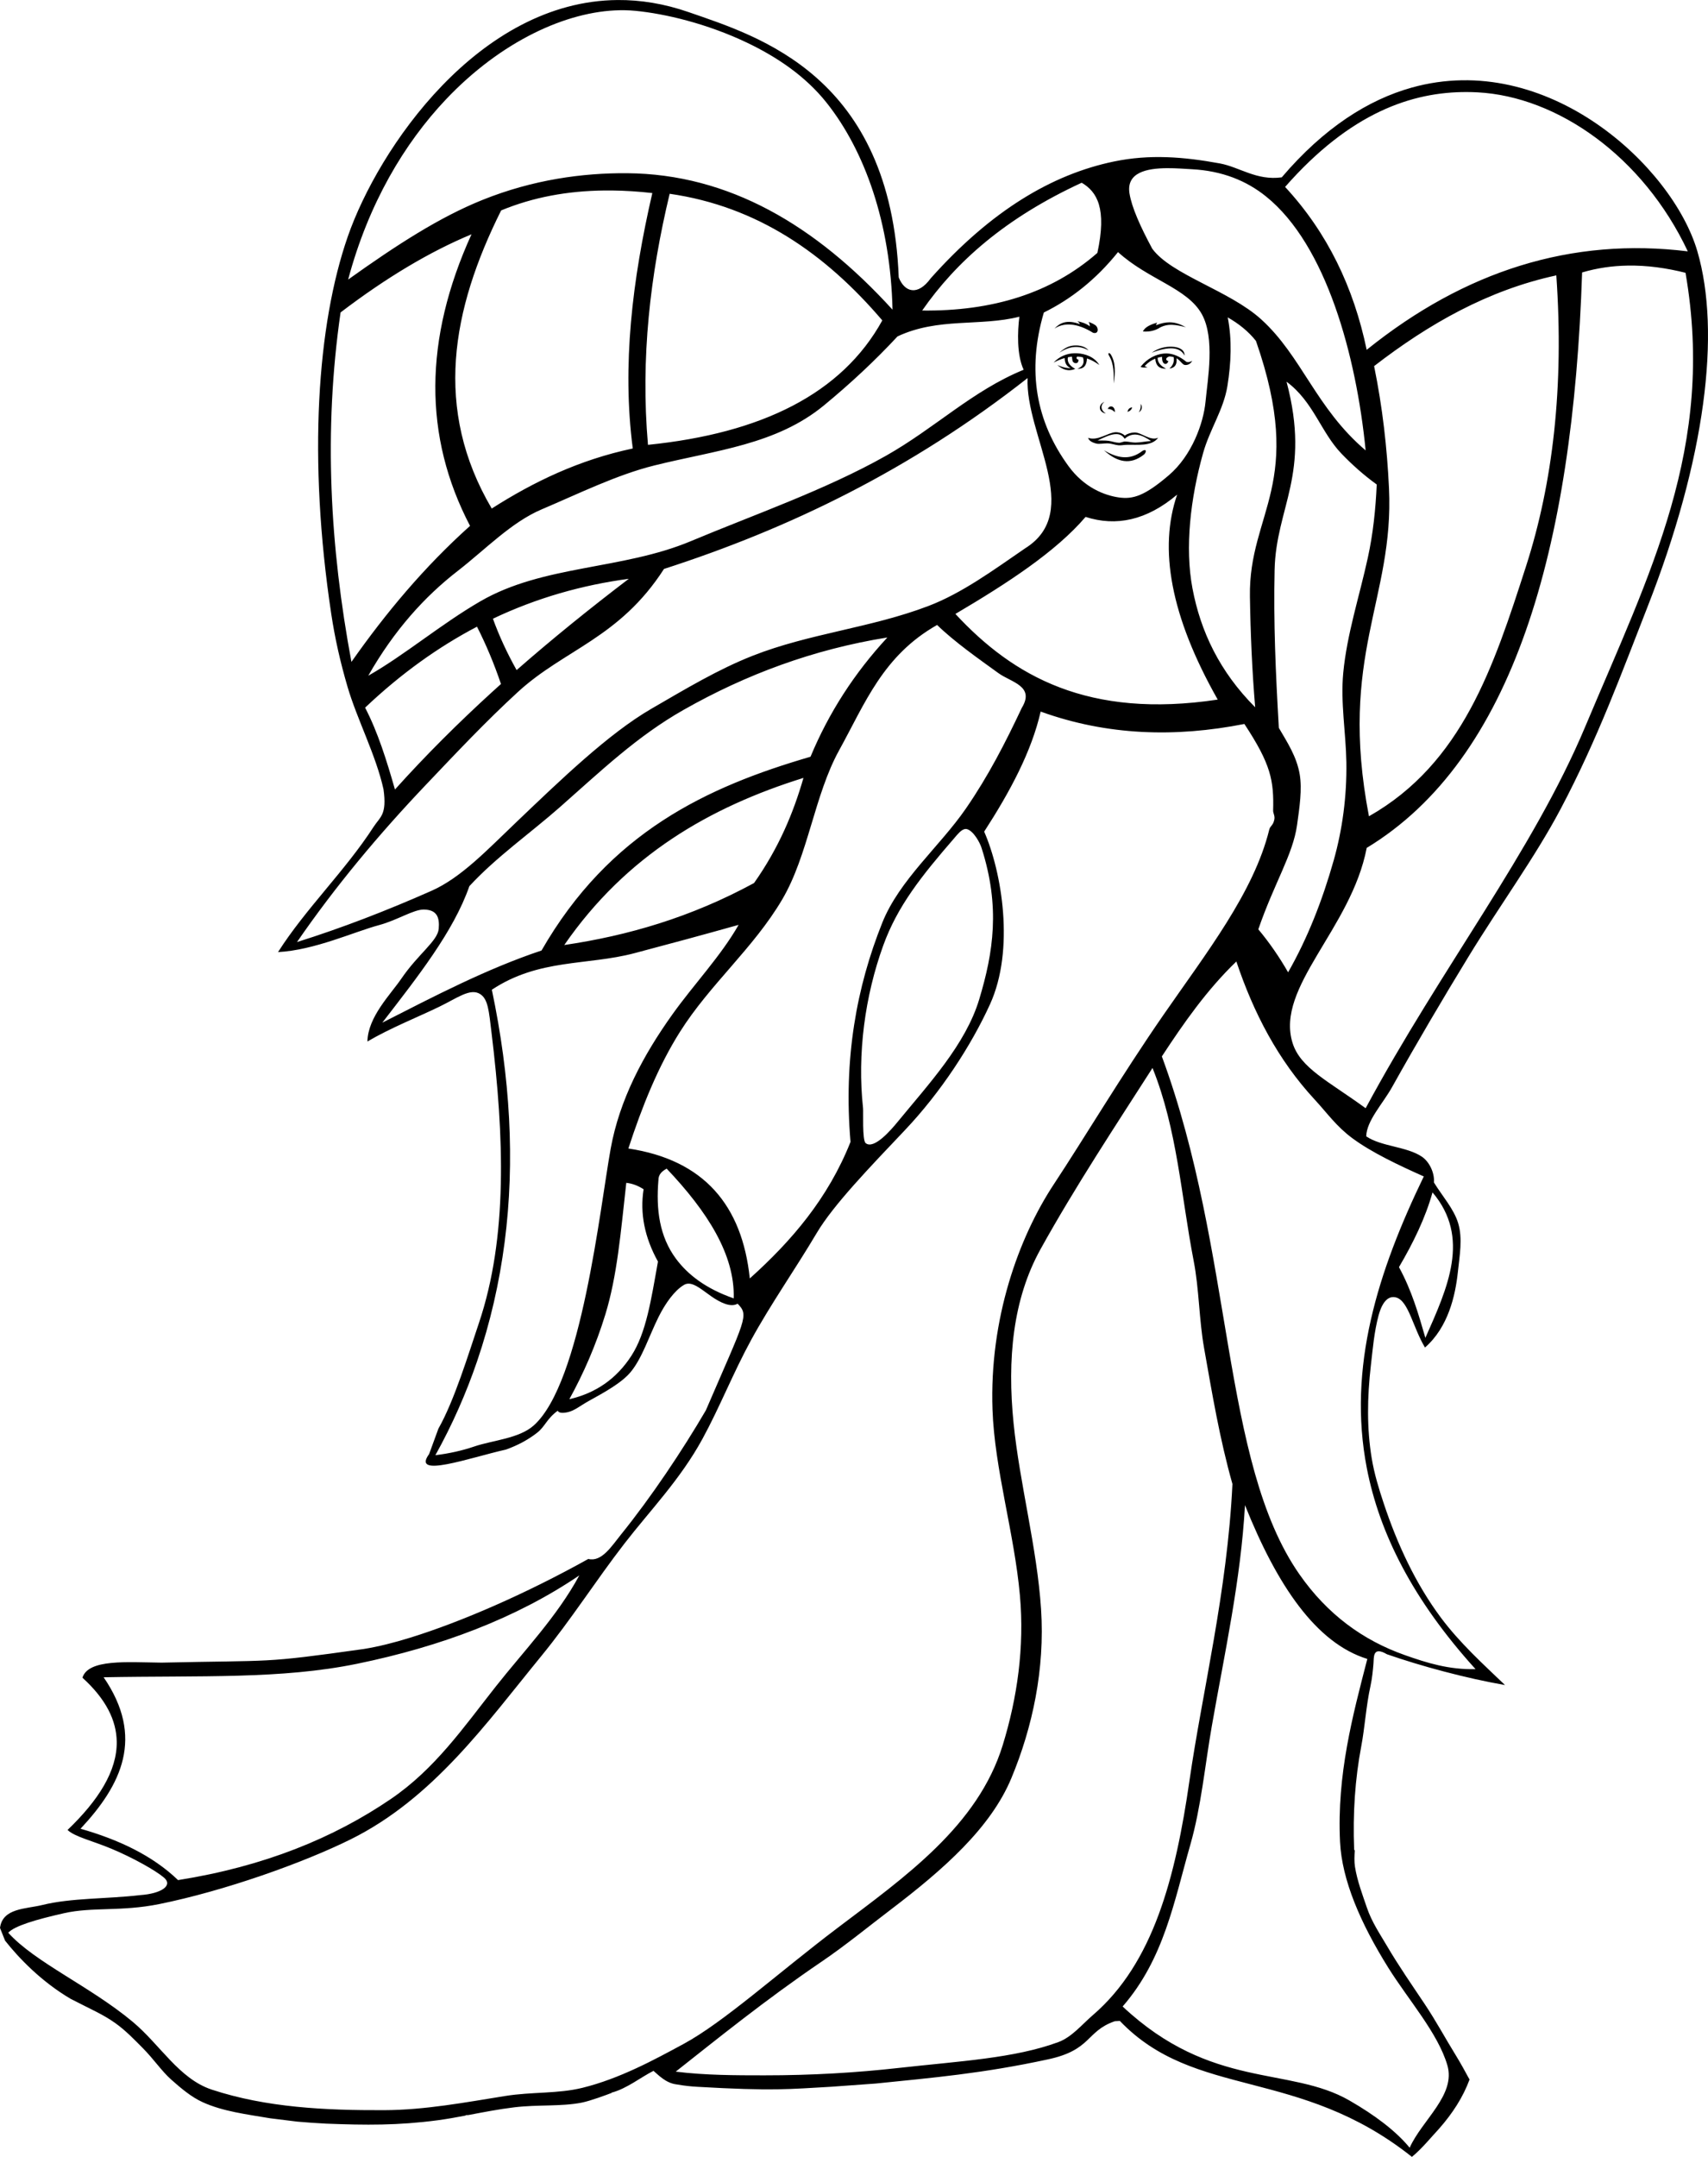 <?xml version="1.0" encoding="UTF-8" standalone="no"?>
<svg id="svg13618" xmlns:rdf="http://www.w3.org/1999/02/22-rdf-syntax-ns#" xmlns="http://www.w3.org/2000/svg" height="264.55mm" width="209.57mm" version="1.1" xmlns:cc="http://creativecommons.org/ns#" xmlns:dc="http://purl.org/dc/elements/1.1/" viewBox="0 0 742.586 937.382">
<g id="layer1" transform="translate(1611.3 473.47)">
<path id="path4727" d="m268.54 0.002c-60.37 0.451-104.03 64.476-117.35 102.83-13.31 38.31-17.34 96.52-7.18 163.93 1.6 10.63 3.93 20.97 7.11 31.8 4.13 14.05 12.31 29.58 15.61 44.43 1.58 11.17-1.48 11.99-4.27 16.3-12.44 19.24-29.51 35.53-41.58 54.48 15.91-0.85 32.88-8.76 43.96-11.74 7.91-2.13 14.99-6.82 19.45-6.75 5.72 0.09 6.88 3.44 6.45 8.38-0.46 5.29-8.88 10.88-16.19 21.57-4.83 7.09-14.57 16.64-14.81 27.4 9.92-5.84 21.85-10.56 31.24-15.11 7.78-3.76 13.5-8.26 17.8-5.49 3.43 2.21 3.78 7.32 4.9 16.64 5.51 45.24 7.12 89-5.48 126.37-4.55 13.48-10.64 33.57-17.59 45.84l-4.05 11.06c-7.84 10.72 17.49 1.64 33.43-1.97 5.14-1.83 9.66-4.27 13.57-7.33 3.45-2.7 4.11-6.02 8.92-9.54 0.46 1.01 2.12 1.14 4.49 0.6 2.85-0.66 5.22-2.74 9.28-4.99 6.05-3.36 14.02-7.63 18.02-12.52 5-6.11 7.92-15.54 12.02-23.78 2.99-6.02 6.96-11.55 11.07-13.99 0.62-0.37 1.27-0.54 1.95-0.55 2.91-0.04 6.23 2.94 9.9 5.49 3.99 2.78 8.52 4.98 11.48 3.22 5.09 5.21 3.45 6.27-13.81 46.35-10.23 17.48-23.65 37.59-36.91 54-4.06 5.02-8.38 12.03-14.2 10.59-27.55 15.34-55.53 27.42-77.36 34.19-7.25 2.26-14 3.92-20.18 4.93-45.11 6.35-38.15 4.82-88.019 5.94-14.943-0.17-31.819-1.65-34.375 6.55 10.201 9.24 14.775 18.5 14.912 27.79 0.187 12.73-7.957 25.51-21.373 38.37 2.908 2.91 10.886 4.75 19.016 8.15 9.506 3.97 19.315 9.5 22.923 12.59 4.016 3.44-1.225 6.95-10.339 7.58-14.657 1.72-29.923 1.17-42.573 4.3-7.199 1.78-17.297 1.28-18.402 9.97l2.205 5.53c5.969 7.54 15.69 17.73 28.481 25.27 8.929 4.64 13.849 6.6 19.382 10.52 4.613 3.27 8.372 7.25 12.016 10.91 4.7 4.72 8.138 9.92 12.318 13.65 4.398 3.92 8.839 7.63 13.688 9.84 8.794 4.01 19.07 5.27 29.41 7.01l11.74 1.45c4.14 0.38 8.32 0.64 12.52 0.87 17.31 0.68 31.29 0.81 48.47-1.46 4.07-0.54 8.15-1.28 12.26-2.06-0.01-0.05-0.01-0.11-0.02-0.17 0.38-0.01 0.76-0.03 1.15-0.04 6.56-1.24 13.19-2.55 20.02-3.37 10.29-1.23 20.24-0.27 29.27-2.03 3.81-0.75 11.04-3.47 13.01-4.22-0.01-0.04-0.01-0.08-0.02-0.12 6.62-1.73 12.66-6.69 18.22-9.47 1.95 1.61 5.29 5.34 10.05 5.89 3.59 0.63 6.35 0.89 8.99 1.04 32.93 1.91 40.05 1 58.13-0.01l19.5-1.41c24.77-2.53 46.55-4.38 74.68-10.47 19.24-4.06 16.61-12.26 29.19-16.6 0.73-0.07 1.47-0.12 2.21-0.14 32.77 34.21 77.66 19.86 126.99 59.09 4.36-3.56 8.72-8.95 11.86-12.31 5.84-6.63 10.38-13.68 13.19-21.3-1.74-3.22-4.06-7.44-5.82-10.28-4.7-7.59-8.53-14.82-13.7-22.57-5.53-8.28-11.3-16.55-16.45-25.34-2.97-5.05-6.56-10.3-8.67-16.55-1.84-5.43-4.18-11.51-5.17-17.73-0.36-2.25-0.25-4.77-0.09-7.05-0.09-0.15-0.18-0.26-0.27-0.42-0.62-15.74 0.4-30.74 3.11-44.99 1.54-8.12 2.09-17.51 3.99-26.11 0.74-3.37 1.08-7.05 1.3-9.72 0.23-2.71-0.44-7.75 5.85-4.08 14.84 5.17 34.39 10.44 51.34 13.39-9.31-8.92-19.75-18.34-28-29.46-10.8-14.54-18.77-31.55-24.75-49.56-2.11-6.34-4.1-12.85-5.21-19.56-2.11-12.79-2-26.27-0.34-40.53 0.81-6.94 1.39-14.3 3.33-21.55 1.82-6.64 4.68-8.63 7.69-7.77 5.36 1.54 7.26 13.06 12.49 21.74 10.09-8.81 13.2-22.51 14.3-32.87 0.75-7.1 2.12-14.45 0.15-21.1-1.86-6.25-6.92-11.82-10.57-17.78 0.36-4.1-1.97-8.97-5.19-11.16-6.59-4.49-17.65-4.38-24.24-8.87 0.18-6.85 7.19-14.15 11.24-21.4 10.77-19.27 22.21-38.66 33.22-56.68 13.62-22.3 28.89-43.12 39.95-63.99 16.31-30.75 26.99-60.29 37.72-87.6 25.45-64.74 32.11-119.75 21.85-154.95-10.79-36.996-65.34-87.639-124.22-71.164-18.82 5.266-38.07 17.386-56.49 38.998-11.01 1.5-18.35-4.482-26.94-6.054-15.85-2.9-30.5-4.041-45.96-0.842-27.03 5.591-53.52 21.431-79.7 50.762-5.7 7.85-11.39 6.04-13.92-0.38-3.42-87.733-60.99-104.74-91.28-115.27-10.71-3.721-21.04-5.351-30.92-5.278v-0zm0.9 4.434c0.75-0.013 1.48-0.013 2.22 0 1.56 0.028 3.09 0.115 4.6 0.262 12.81 1.249 30.95 5.468 48.52 13.844 12.83 6.112 25.33 14.461 34.52 26 16.72 20.987 27.88 52.495 28.74 90.039-33.47-36.758-71.21-58.954-115.35-59.309-19.32-0.155-40.96 2.783-62.91 11.604-18.78 7.543-37.49 19.685-58.42 34.615 8.85-33.086 24.44-59.215 42.54-78.316 24.04-25.355 52.5-38.326 75.54-38.738zm368.23 35.554c1.59 0.005 3.16 0.05 4.71 0.131 34.68 1.805 71.98 27.798 91.42 69.109-25-3.07-49.32-1.07-72.94 6.25-22.9 7.1-45.13 19.21-66.67 36.55-5.65-27.13-17.08-50.96-35.47-70.801 28.39-32.333 55.18-41.311 78.95-41.239zm-130.28 33.088c4-0.025 7.93 0.306 10.8 0.459 13.19 0.706 23.72 4.971 32.27 11.863 26.19 21.1 39.21 69.2 43.28 110.34-21.63-18.36-27.73-40.94-45.45-56.99-13.79-12.49-38.99-19.32-47.32-30.66-5.2-9.623-8.9-17.954-9.89-23.955-1.52-9.218 7.53-11.001 16.31-11.057zm-37.11 6.33c6.7 3.913 11.02 11.192 6.82 30.502-20.11 17.6-45.81 25.39-76.17 25.04 14.69-21.13 36.07-40.18 69.35-55.542zm-207.49 3.367c1.06-0.011 2.13-0.011 3.21 0 5.74 0.06 11.61 0.439 17.61 1.118-8.71 37.737-13.22 74.947-8.5 111.01-23.27 4.92-43.08 14.46-61.32 26.1-25.42-43.19-17.46-86.38 4.09-129.56 13.92-5.758 28.9-8.492 44.91-8.665zm28.36 1.432c38.16 5.501 67.71 26.043 92.45 55.033-17.54 31.85-52.47 49.06-101.88 54.08-3.28-37.74 0.97-73.88 9.43-109.11zm-86.16 17.613c-20.75 45.59-20.96 87.83-0.63 126.72-19.94 17.87-36.66 37.9-51.57 59.12-9.3-49.85-12.18-100.35-4.72-151.88 19.82-15.1 38.79-26.42 56.92-33.96zm281.09 7.73c13.09 11.95 30.13 15.6 36.44 26.98 5.77 10.41 2.55 28.17 1.6 38.06-0.88 9.28-5.91 23.38-15.96 31.95-10.46 8.93-15.51 10.53-21.74 9.64-6.22-0.89-15.07-4.27-21.89-13.64-14.07-19.3-18.15-41.4-10.7-66.73 11.74-5.78 22.59-14.24 32.25-26.26zm221.53 5.87c8.47-0.15 16.91 1.05 25.2 3.13 13.09 75.7-15.44 130.22-43.63 197.32-22.85 54.38-62.57 104.72-95.44 165.76-16.12-11.77-28.38-17.39-31.79-28.42-7.51-24.27 25.5-49.53 32.25-84.72 63.35-38.38 89.7-129.27 93.65-250.09 6.56-1.94 13.17-2.87 19.76-2.98zm-30.97 4.25c3.4 48.62-1.54 90.34-13.19 126.49-14.01 43.44-27.66 85.55-68.27 108.59-13.44-69.98 10.99-94.23 8.71-142.57-0.82-17.48-2.81-35.15-6.47-53.08 23.8-18.36 49.47-32.99 79.22-39.43zm-233.45 17.96c-0.82 6.49-1.16 16.58 1.86 23.06-22.25 9.09-38.4 25.26-59.93 37.42-26.2 14.79-57.72 25.72-84.64 37.02-29.98 12.59-64.16 10.29-91.6 26.17-17 9.83-33.1 23.49-48.77 32.36 11.33-19.87 24.56-34.43 38.9-45.54 12.14-9.42 23.27-21.15 36.54-26.78 15.94-6.75 32.6-15.01 48.98-19.07 26.85-6.66 52.93-8.98 73.76-26.14 11.38-9.39 22.08-19.32 31.92-29.93 17.72-8.34 35.9-4.23 52.98-8.57zm90.59 0.3c4.77 2.72 8.96 6.04 12.27 10.22 21.73 62.34-3.19 74.25-2.62 111.06 0.25 16.13 0.94 32.2 2.28 48.17-15.45-15.48-23.75-32.96-27.28-51.77-3.32-17.66-0.89-39.03 4.65-58.74 2.91-10.36 8.9-18.78 10.57-29.17 1.61-10.05 2.03-20.04 0.13-29.77zm-65.37 1.66c0.48 0.37 0.92 0.75 1.09 1.27-5.6-2.09-8.7-0.57-11.07 1.96 3.99-2.68 9.7-2.62 16.78 1.79 2.44 0.76 2.53-2.1 1.12-3.2-0.64-0.5-1.65-1.01-3.02-1.53 0.38 0.66 0.5 1.31 0.58 1.96-1.74-1.3-3.59-1.87-5.48-2.25zm40.08 0.48c-1.68 0-3.59 0.36-5.83 1.25 0-0.38 0.15-0.76 0.46-1.15-2.72 0.83-5.22 1.81-6.23 3.87 2.44 0.21 4.65-0.2 6.63-1.22 4.02-2.62 8.04-1.6 12.05-0.63-2.1-1.12-4.28-2.11-7.08-2.12zm-41.01 10.05c-0.28 0-0.56 0.02-0.84 0.05-2.05 0.19-4.07 1.21-6.07 3.13 4.48-3.06 8.7-3.24 12.72-1.05-1.51-1.72-3.79-2.18-5.81-2.13zm41.87 0.54c-2.38-0.06-5.58 0.47-8.62 2.62 7.4-2.83 12.32-2.62 14.26 1.25 0.12-2.58-2.4-3.57-4.68-3.8-0.3-0.03-0.62-0.06-0.96-0.07zm-27.13 2.79c-0.32-0.04-0.47 0.31-0.15 0.92 2.43 3.98 2.1 8.15 2.14 12.3 0.65-4.64 0.95-9.15-1.33-12.71-0.23-0.33-0.48-0.49-0.66-0.51zm-15.11 0.06c-3.04 0.09-6.38 1.21-9.03 4.07 1.63-0.88 3.23-1.54 4.79-1.98 0.11 1.76 0.48 3.42 2.68 4.43-2.76-0.08-4.3-0.75-5.85-1.4 2.28 1.96 4.77 2.98 7.77 1.66-2.79-1.52-3.52-3.22-3.18-5.03 0.59-0.12 1.19-0.21 1.77-0.26 0.04 0.79 0.15 1.41 0.27 1.85 0.35 1.24 2.71 1.56 2.54-0.55-0.96-0.31-1.01-0.78-0.54-1.35 0.85 0.04 1.68 0.15 2.51 0.33 0.83 2.54-0.16 4.1-2.4 4.97 2.64 0.17 4.02-1.33 4.14-4.49 1.85 0.62 3.64 1.58 5.38 2.87-2.2-3.67-6.31-4.91-9.57-5.1-0.42-0.03-0.85-0.04-1.28-0.02zm40.08 0.08c-0.4 0-0.8 0.01-1.21 0.05-3.42 0.32-7.18 2.08-10.1 5.78 0.48 0.31 1.49 0.38 3.02 0.21-0.64-0.26-1.59-0.53-1-0.79 1.27-1.34 2.73-2.32 4.37-2.98 0.25 3.15 1.9 4.5 4.71 4.35-2.33-1.13-3.69-2.65-3.68-4.72 0.61-0.18 1.24-0.33 1.9-0.44 0.02 0.57 0.06 1.07 0.13 1.5 0.29 1.74 1.86 2.36 2.66 0.42-1.54-0.48-1.09-1.63 0.36-2.04l-0.09-0.06c0.66 0.04 1.35 0.13 2.02 0.32 0.34 1.94-0.28 3.6-1.86 4.98 2.3-0.27 3.41-1.68 3.1-4.47 0.03 0.01 0.06 0.03 0.09 0.04 0.84 0.48 1.59 1.37 2.25 2.03 0.45 0.45 0.8 0.8 1.34 0.84 1.19 0.09 2.28-0.35 3.17-1.78-0.85 0.44-1.7 0.67-2.55 0.43-2.92-2.41-5.8-3.61-8.63-3.67zm-60.42 10.71c-1.08 24.68 24.53 58.08-1.11 74.02-13.88 9.54-27.5 19.51-42.05 25.05-25.09 9.56-51.73 11.89-76.49 21.66-14.94 5.9-28.84 14.25-43.94 23-18.62 10.79-39.53 30.98-58.57 49.15-13.02 12.42-24.19 24.3-37.07 29.99-19.37 8.57-38.84 16.1-58.42 22.25 16.7-24.25 35.68-46.95 56.26-68.57 12.94-13.61 25.79-27.28 39.82-40.15 20.16-18.5 44.14-23.38 63.49-53.45 54.02-17.43 107-42.82 158.08-82.95zm112.58 1.58c11.7 8.66 14.93 21.97 23.88 31.26 4.72 4.91 9.8 9.42 15.33 13.41-0.48 10.88-1.6 21.43-3.87 31.84-3.66 16.79-9.09 33.21-10.69 50.07-1.22 12.86 1.14 25.96 1.36 38.74 0.24 14.94-1.76 29.46-5.49 42.66-4.96 17.54-11.39 33.91-19.84 48.7-3.8-6.62-8.09-12.87-12.95-18.68 6.99-20.28 15.02-32.38 16.84-45.32 1.08-7.68 2.25-15.57 1.16-22-1.32-7.77-5.35-13.84-9.08-20.24-1.41-24.4-2.35-45.92-1.84-68.65 0.61-27.42 15.88-41.38 5.19-81.79zm-79.18 8.78c-2.66 0.96-2.77 4.46 0.58 5.02-2.28-1.47-2.39-3.69-0.58-5.02zm15.72 0.87c0.24 1.3-0.07 2.49-0.74 3.62 1.32-0.73 1.74-2.49 0.74-3.62zm-12.85 1.08c-0.55 0.01-1.1 0.35-1.46 1.11 1.12-0.03 2.16 0.41 3.12 1.39 0.12-1.57-0.76-2.51-1.66-2.5zm9.18 0.42c-1.2 0.13-1.81 0.86-2.02 1.99 1.18-0.43 1.85-1.1 2.02-1.99zm-7.07 10.79c-3.4 0.1-7.81 3.96-12.07 2.45 0.4 1.32 1.81 2.07 3.64 2.51 1.29 0.3 3.42-0.18 4.93-0.1 1.94 0.11 3.25 0.75 4.77 0.84 1.08 0.06 2.17-0.18 3.24-0.21 4.7-0.16 11.06 0.84 13.88-3.09-3.49 1.59-7.38-2.43-10.36-2.27-1.56 0.08-2.96 0.49-4.13 1.34-0.87-0.82-1.97-1.26-3.23-1.43-0.22-0.03-0.44-0.04-0.67-0.04zm0.29 0.83c1.42 0.03 2.63 0.6 3.53 2.04 3.56-3.23 7.47-1.78 11.49 0.97-2.23 0.11-4.54 0.64-6.77 0.67-1.52 0.02-2.96-0.44-4.49-0.45-0.93-0.02-1.78 0.56-2.72 0.54-1.53-0.04-2.95-0.62-4.5-0.84s-3.23-0.07-4.76-0.17c2.92-1.4 5.85-2.82 8.22-2.76zm12.21 6.96c-0.24 0.01-0.56 0.12-0.95 0.35-5.59 4.34-11.17 3.04-16.75-0.3 5.67 5.16 11.5 6.69 17.58 1.74 0.84-1.01 0.85-1.84 0.12-1.79zm14.14 19.34c-8.02 23.3-3.04 52.59 17.64 89.09-56.19 8.45-88.87-10.08-114.05-37.23 22.69-13.38 43.69-27.06 56.6-42.17 13.27 4.27 26.54 1.53 39.81-9.69zm-238.41 36.59c-16.76 12.77-33.09 25.93-48.77 39.67-4.17-7.44-7.61-14.88-10.3-22.33 19.09-9.06 38.83-14.63 59.07-17.34zm134.05 20.06c7.48 7.31 18.2 14.82 26.68 20.95 5.5 3.98 15.94 5.57 10.15 15.06-7.07 15-14.53 29.6-24.36 43.84-11.29 16.36-28.85 30.94-36.3 49.54-11.18 27.93-16.91 59.04-13.82 95.28-9.78 24.6-25.68 43.08-43.79 59.34-3.32-31.86-19.99-51.53-52.79-56.48 5.93-18.18 12.91-35.61 22.44-50.71 13.07-20.71 31.93-36.31 44.42-57.48 11.32-19.19 13.97-45.3 24.78-64.89 11.3-20.46 19.05-41.12 42.59-54.45zm-200.05 0.75c3.97 7.8 7.45 16.1 10.43 24.91-1.19 1.06-2.38 2.14-3.56 3.21-14.89 13.57-29.13 27.72-42.53 42.64-3.6-12.58-7.44-24.92-12.98-35.57 15.65-14.84 31.89-26.41 48.64-35.19zm178.42 4.69c-14.32 15.46-25.46 32.73-33.41 51.83-45.04 13.12-87.41 32.82-116.95 84.21-23.71 7.91-46.44 19.76-69.22 31.37 15.23-19.77 30.97-39.55 37.85-59.33 11.54-12.54 26.86-23.32 39.22-34.22 18.06-15.92 33.69-30.94 53.97-42.43 27.07-15.35 56.37-26.27 88.54-31.43zm66.65 32.21c29.04 10.47 58.62 11.28 88.57 5.38 11.56 17.54 12.86 24.59 12.5 37.65-0.03 1.11 0.83 2.24 0.54 3.8-0.52 2.76-1.79 2.72-2.22 4.46-6.74 27.34-27.34 53.55-46.1 80.67-18.18 26.29-34.43 53.59-47.49 73.35-15.48 23.42-28.11 58.76-26.74 98.07 0.91 25.94 9.49 53.62 11.92 80.75 2.02 22.48-1.17 44.58-7.46 65.01-10.81 35.16-42.54 57.32-71.96 79.58-25.96 19.65-49.29 40.84-66.77 50.3-12.72 6.89-27.82 15.11-44.04 19.1-10.74 2.64-21.83 1.67-33.52 3.54-17.04 2.72-34.84 6.11-52.72 6.17-25.5 0.09-51.14-1.11-74.872-8.93-14.24-4.7-22.419-19.48-34.412-29.49-18.461-15.4-42.504-25.82-54.094-38.7 2.743-2.95 11.76-5.67 24.326-8.5 12.261-2.77 24.783-0.61 41.283-3.94 28.439-5.75 62.549-17.9 83.159-28.09 36.02-17.82 59.2-50.67 82.87-79.56 13.16-16.06 23.79-32.91 36.34-49.13 11.08-14.32 24.21-27.75 33.83-45.37 7.49-13.71 13.41-28.81 21.2-43.06 8.55-15.65 19.03-30.48 28.52-46.48 7.27-12.25 23.22-28.73 38.29-44.64 15.76-16.63 28.9-36.91 37.02-54.72 10.88-23.82 5.1-57.67-2.53-75.05 11.26-17.39 20.58-34.78 24.56-52.17zm-103.13 28.82c-4.38 15.23-10.74 30.46-21.48 45.69-27.51 14.95-55.01 22.9-82.51 26.94 26.99-39.05 63.36-59.96 103.99-72.63zm70.73 22.2c0.12 0.01 0.25 0.03 0.38 0.07 2.83 0.8 5.55 5.77 6.29 8.07 8.26 25.64 5.15 45.53-0.97 65.85-5.93 19.69-21.94 36.79-35.74 53.61-2.39 2.9-10.09 11.98-13.67 8.9-1.52-1.3-0.94-13.58-1.11-15.15-2.57-23.61 0.82-48.74 8.78-70.72 6.19-17.09 16.46-30.02 31.11-46.92 0.99-1.13 2.77-3.51 4.55-3.7 0.12-0.01 0.25-0.02 0.38-0.01zm-98.92 41.67c-7.82 13.68-19.39 25.76-28.76 38.87-12.84 17.97-23 37.13-26.86 58.37-4.66 25.69-12.64 101.71-33.44 120.31-6.41 5.72-17.83 6.42-25.89 9.16-5.33 1.82-10.97 3.05-16.89 3.78 7.38-13.28 13.38-26.91 18.13-40.81 5.77-16.88 9.69-34.17 11.98-51.76 4.58-35.24 2.4-71.88-5.56-109.73 20.54-13.6 41.35-10.43 62.03-15.89 15.09-3.98 30.18-8.07 45.26-12.3zm216.4 15.92c7.49 22.35 18.11 42.76 33.97 59.91 5.59 6.05 9.45 11.69 16.43 16.87 8.43 6.25 20.33 11.83 31.09 16.64-19.9 41.15-33.25 82.93-24.76 126.8 5.45 28.12 19.86 57.1 47.26 87.32-11.52 0.31-21.22-2.73-30.74-6.1-18.18-6.41-33.7-17.7-45.85-35.13-34.17-48.99-28.22-139.5-59.79-225.06 9.56-14.57 19.54-28.87 32.39-41.25zm-36.45 46.27c10.76 26.69 12.44 55.66 17.87 83.7 2.44 12.58 2.32 25.46 4.56 38.09 3.5 19.71 6.78 39.48 12.32 59.02-2.26 46.99-13.11 90.27-18.67 128.83-6.07 42.12-15.68 79.38-42.02 102-4.74 4.07-9.14 9.56-15.01 11.73-19.15 7.06-42.83 8.25-69.35 11.22-18.45 2.07-37.85 3.23-58.55 3.22-12.43 0-25.71-0.02-38.44-1.61 17.73-13.98 39.02-31.23 63.31-47.72 10.48-7.11 20.27-15.17 30.26-22.76 22.79-17.33 43.36-35.43 52.36-57.08 9.17-22.04 14.62-47.29 12.9-73.49-1.75-26.65-9.29-54.48-11.94-80.68-2.82-27.88-0.35-53.96 11.71-75.7 15.16-27.33 32.64-53.7 48.69-78.77zm-211.23 43.76c17.7 18.65 29.69 37.4 29.15 56.38-12.1-4.21-19.96-10.31-25.07-17.18-7.24-9.73-8.73-21.49-7.67-34.16 0-2.68 1.67-3.96 3.59-5.04zm-17.56 6.16c2.96 0.34 5.37 1.4 7.53 2.8-1.65 10.47 0.43 20.94 6.24 31.42-2.97 16.64-5.09 30.91-11.51 40.88s-15.42 16.28-27.01 18.94c6.18-11.23 11.52-23.38 15.65-36.84 5.14-16.76 6.69-35.57 9.1-57.2zm350.53 4.16c16.64 19.66 6.56 41.45-3.11 63.22-2.96-10.25-5.89-20.49-11.48-30.74 6.23-10.6 11.48-21.36 14.59-32.48zm-81.54 135.93c14.02 35.05 30.98 59.97 53.19 66.83-6.34 24.51-13.27 50.2-11.86 79.47 0.81 16.68 8.93 35.44 20.97 54.72 8.79 14.06 21.58 28.4 25.69 42.39 3.79 12.93-10.96 23.76-16.39 35.84-6.1-7.37-15.13-14.14-26.14-20.49-26.05-15.05-59.97-4.61-98.65-40.88 18.01-20.72 22.38-45.69 29.42-70.26 4.73-16.49 6.35-34.44 9.36-51.65 5.55-31.73 12.6-63.38 14.41-95.97zm-289.41 30.53c-9.68 17.9-24.04 32.73-36.36 48.34-13.97 17.7-26.37 35.77-45.65 48.88-24.83 16.89-54.93 29.25-92.444 35.2-11.151-10.7-25.796-17.58-42.402-22.32 17.876-19.11 27.928-39.76 10.043-65.83 42.256-0.81 77.163 0.92 110.21-5.87 36.3-7.45 69.17-19.79 96.6-38.4z" fill-rule="evenodd" transform="translate(-1611.3 -473.47)"/>
</g>
</svg>
